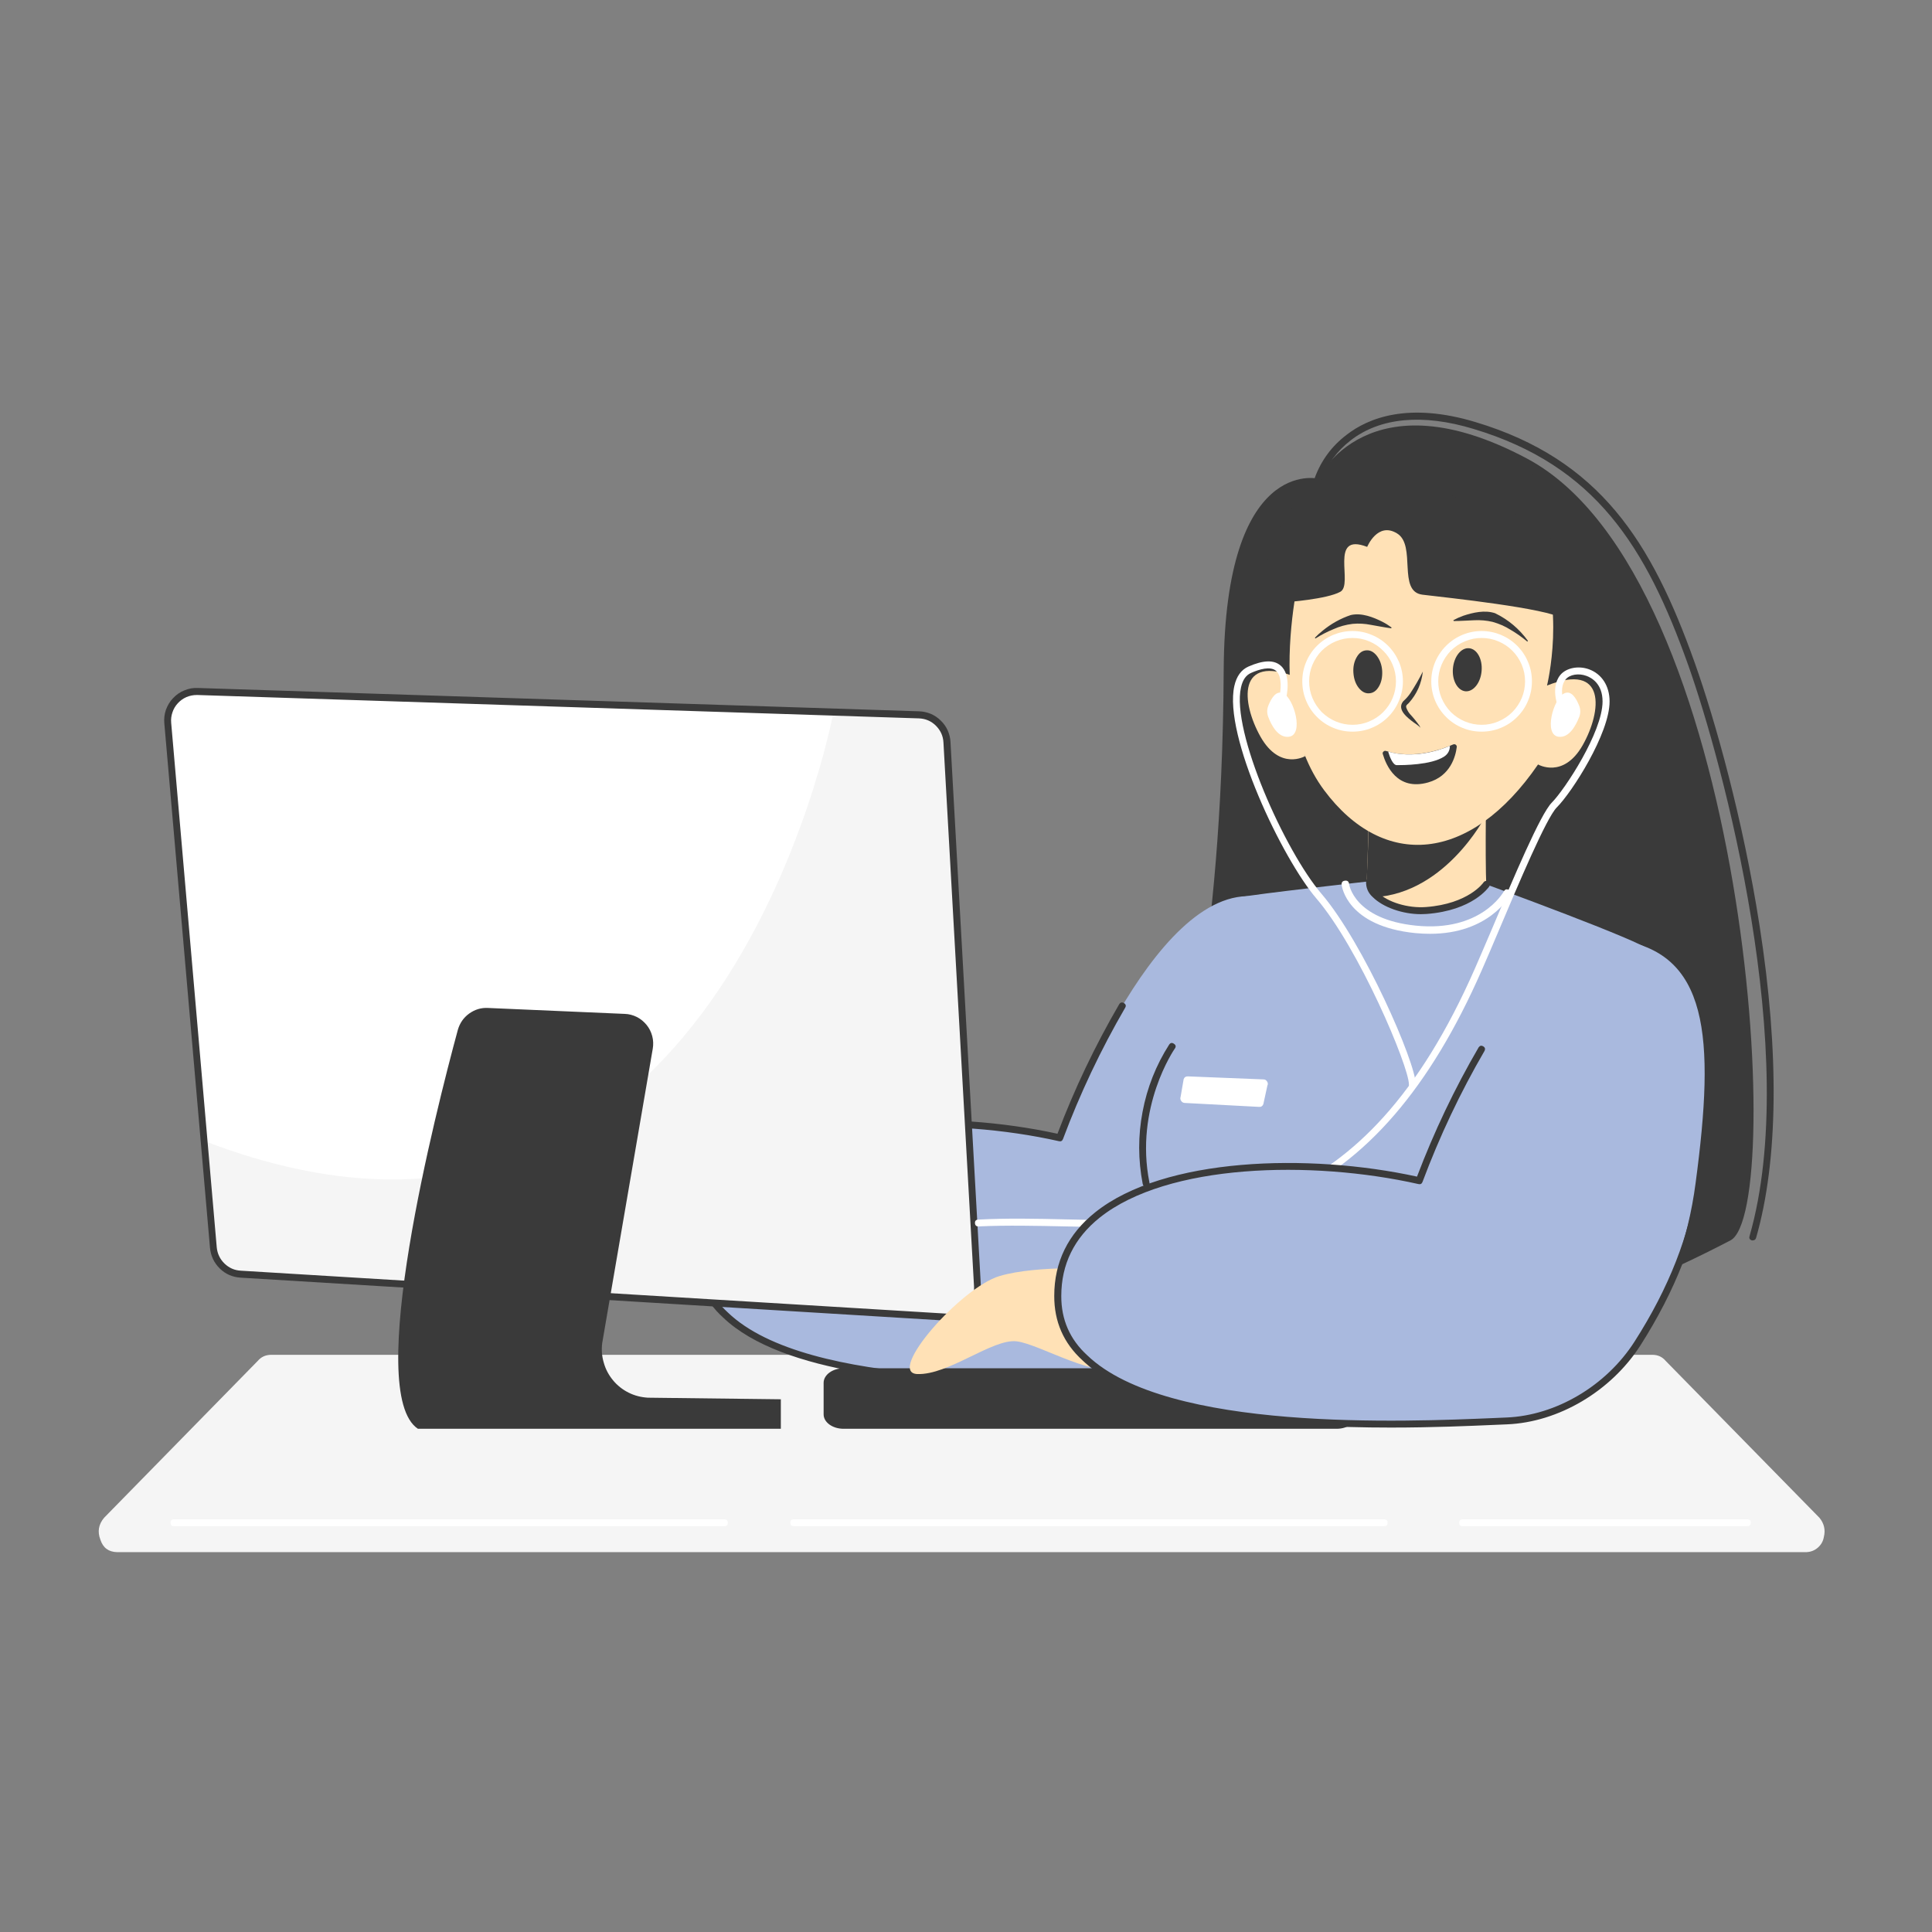 <svg version="1.2" preserveAspectRatio="xMidYMid meet" height="100" viewBox="0 0 75 75" zoomAndPan="magnify" width="100" xmlns:xlink="http://www.w3.org/1999/xlink" xmlns="http://www.w3.org/2000/svg"><rect x="0" y="0" width="75" height="75" fill="#808080" stroke="none"/><defs><clipPath id="933f051afe"><path d="M 3.75 52 L 71 52 L 71 60.258 L 3.75 60.258 Z M 3.75 52"></path></clipPath></defs><g id="26eb66f77e"><g clip-path="url(#933f051afe)" clip-rule="nonzero"><path d="M 4.543 60.254 L 70.125 60.254 C 70.293 60.246 70.438 60.191 70.566 60.082 C 70.691 59.973 70.773 59.836 70.801 59.668 C 70.871 59.391 70.812 59.137 70.629 58.918 L 64.664 52.832 C 64.531 52.676 64.367 52.598 64.16 52.594 L 10.512 52.594 C 10.305 52.598 10.137 52.676 10.004 52.832 L 4.043 58.918 C 3.824 59.176 3.777 59.461 3.898 59.773 C 4 60.086 4.215 60.246 4.543 60.254 Z M 4.543 60.254" style="stroke:none;fill-rule:nonzero;fill:#f5f5f5;fill-opacity:1;"></path></g><path d="M 28.121 59.246 L 6.754 59.246 C 6.664 59.246 6.621 59.203 6.621 59.113 C 6.621 59.023 6.664 58.98 6.754 58.98 L 28.121 58.98 C 28.211 58.98 28.254 59.023 28.254 59.113 C 28.254 59.203 28.211 59.246 28.121 59.246 Z M 28.121 59.246" style="stroke:none;fill-rule:nonzero;fill:#ffffff;fill-opacity:1;"></path><path d="M 53.73 59.246 L 30.816 59.246 C 30.727 59.246 30.68 59.203 30.68 59.113 C 30.68 59.023 30.727 58.98 30.816 58.98 L 53.73 58.98 C 53.82 58.98 53.867 59.023 53.867 59.113 C 53.867 59.203 53.82 59.246 53.73 59.246 Z M 53.73 59.246" style="stroke:none;fill-rule:nonzero;fill:#ffffff;fill-opacity:1;"></path><path d="M 67.828 59.246 L 56.781 59.246 C 56.691 59.246 56.645 59.203 56.645 59.113 C 56.645 59.023 56.691 58.98 56.781 58.98 L 67.828 58.98 C 67.918 58.98 67.965 59.023 67.965 59.113 C 67.965 59.203 67.918 59.246 67.828 59.246 Z M 67.828 59.246" style="stroke:none;fill-rule:nonzero;fill:#ffffff;fill-opacity:1;"></path><path d="M 51.168 18.582 C 51.168 18.582 47.551 17.703 47.504 25.988 C 47.445 37.941 45.566 41.297 46.926 41.016 C 48.281 40.734 46.578 58.891 67.176 48.152 C 69.352 47.02 67.879 22.391 59.285 17.805 C 53.105 14.508 51.168 18.582 51.168 18.582 Z M 51.168 18.582" style="stroke:none;fill-rule:nonzero;fill:#3a3a3a;fill-opacity:1;"></path><path d="M 51.867 44.25 C 51.574 46.496 50.82 48.578 49.605 50.488 C 48.5 52.219 46.496 53.41 44.531 53.492 C 40.895 53.637 27.105 54.457 27.105 48.641 C 27.105 43.453 35.766 42.953 41.137 44.164 C 41.137 44.164 44.691 34.277 48.785 34.809 C 52.375 35.27 52.629 38.559 51.867 44.25 Z M 51.867 44.25" style="stroke:none;fill-rule:nonzero;fill:#a9b9de;fill-opacity:1;"></path><path d="M 40.035 53.75 C 35.84 53.75 30.363 53.34 28.07 51.145 C 27.332 50.473 26.965 49.637 26.973 48.641 C 26.973 47.328 27.508 46.234 28.566 45.391 C 31.227 43.262 36.836 43.086 41.051 44.012 C 41.711 42.27 42.508 40.598 43.445 38.988 C 43.492 38.91 43.555 38.895 43.633 38.941 C 43.707 38.988 43.723 39.051 43.676 39.125 C 42.73 40.754 41.926 42.453 41.266 44.215 C 41.238 44.289 41.188 44.32 41.109 44.301 C 36.945 43.363 31.355 43.508 28.734 45.605 C 27.746 46.398 27.242 47.418 27.242 48.645 C 27.238 49.562 27.578 50.336 28.258 50.953 C 31.359 53.926 40.598 53.531 44.078 53.383 L 44.531 53.363 C 46.453 53.285 48.402 52.129 49.496 50.422 C 50.836 48.332 51.645 46.254 51.914 44.238 C 51.926 44.148 51.977 44.109 52.066 44.121 C 52.152 44.133 52.191 44.184 52.18 44.273 C 51.906 46.328 51.078 48.445 49.723 50.57 C 48.582 52.352 46.551 53.551 44.539 53.633 L 44.09 53.652 C 43.102 53.688 41.664 53.75 40.035 53.75 Z M 40.035 53.75" style="stroke:none;fill-rule:nonzero;fill:#3a3a3a;fill-opacity:1;"></path><path d="M 6.512 28.078 L 8.281 48.441 C 8.309 48.719 8.422 48.953 8.621 49.148 C 8.82 49.344 9.059 49.449 9.336 49.465 L 36.742 51.129 C 36.902 51.141 37.059 51.117 37.211 51.059 C 37.359 51.004 37.492 50.918 37.605 50.805 C 37.723 50.691 37.809 50.559 37.863 50.406 C 37.922 50.258 37.945 50.102 37.938 49.941 L 36.758 28.816 C 36.742 28.523 36.633 28.273 36.422 28.07 C 36.215 27.863 35.961 27.758 35.668 27.746 L 7.668 26.84 C 7.508 26.832 7.352 26.863 7.199 26.926 C 7.051 26.988 6.922 27.078 6.809 27.195 C 6.699 27.316 6.617 27.453 6.566 27.605 C 6.512 27.758 6.496 27.918 6.512 28.078 Z M 6.512 28.078" style="stroke:none;fill-rule:nonzero;fill:#ffffff;fill-opacity:1;"></path><path d="M 8.281 48.441 L 7.922 44.289 C 27.844 51.965 32.355 27.645 32.355 27.645 L 35.668 27.754 C 35.961 27.762 36.215 27.871 36.422 28.074 C 36.633 28.281 36.742 28.531 36.758 28.824 L 37.941 49.945 C 37.949 50.105 37.926 50.262 37.867 50.414 C 37.809 50.566 37.723 50.695 37.609 50.812 C 37.496 50.926 37.363 51.012 37.211 51.066 C 37.062 51.125 36.906 51.148 36.742 51.137 L 9.336 49.465 C 9.059 49.449 8.82 49.344 8.621 49.148 C 8.422 48.953 8.309 48.719 8.281 48.441 Z M 8.281 48.441" style="stroke:none;fill-rule:nonzero;fill:#f5f5f5;fill-opacity:1;"></path><path d="M 36.812 51.266 L 36.734 51.266 L 9.336 49.598 C 9.023 49.578 8.754 49.461 8.531 49.242 C 8.309 49.023 8.184 48.758 8.152 48.445 L 6.379 28.078 C 6.363 27.898 6.383 27.723 6.441 27.555 C 6.504 27.383 6.594 27.23 6.719 27.102 C 6.844 26.969 6.988 26.867 7.156 26.801 C 7.324 26.73 7.496 26.699 7.676 26.707 L 35.676 27.613 C 35.836 27.617 35.984 27.652 36.133 27.711 C 36.277 27.773 36.406 27.859 36.52 27.973 C 36.633 28.082 36.723 28.207 36.789 28.352 C 36.852 28.496 36.891 28.648 36.898 28.805 L 38.078 49.926 C 38.09 50.102 38.062 50.27 38.004 50.434 C 37.945 50.598 37.855 50.742 37.738 50.871 C 37.617 50.996 37.477 51.094 37.316 51.164 C 37.156 51.234 36.992 51.266 36.816 51.266 Z M 7.637 26.98 C 7.496 26.98 7.363 27.008 7.234 27.062 C 7.109 27.117 6.996 27.199 6.902 27.301 C 6.809 27.402 6.738 27.52 6.695 27.652 C 6.648 27.785 6.633 27.922 6.645 28.059 L 8.414 48.422 C 8.438 48.668 8.539 48.879 8.715 49.051 C 8.895 49.223 9.105 49.316 9.352 49.328 L 36.758 50.996 C 36.898 51.004 37.035 50.984 37.168 50.934 C 37.301 50.883 37.418 50.809 37.52 50.707 C 37.621 50.609 37.695 50.492 37.746 50.359 C 37.797 50.227 37.82 50.09 37.812 49.945 L 36.625 28.828 C 36.613 28.57 36.512 28.352 36.328 28.168 C 36.145 27.988 35.922 27.895 35.664 27.887 L 7.664 26.98 Z M 7.637 26.98" style="stroke:none;fill-rule:nonzero;fill:#3a3a3a;fill-opacity:1;"></path><path d="M 17.773 39.98 C 16.902 43.195 14.133 54.074 16.223 55.465 L 30.312 55.465 L 30.312 54.32 L 25.148 54.258 C 24.887 54.242 24.637 54.18 24.402 54.062 C 24.168 53.945 23.965 53.785 23.797 53.582 C 23.629 53.379 23.508 53.152 23.438 52.898 C 23.363 52.645 23.344 52.391 23.379 52.129 L 25.34 40.711 C 25.367 40.547 25.363 40.387 25.32 40.223 C 25.277 40.062 25.207 39.918 25.102 39.789 C 24.996 39.66 24.871 39.555 24.723 39.48 C 24.574 39.406 24.414 39.363 24.25 39.359 L 18.949 39.129 C 18.68 39.113 18.434 39.188 18.211 39.348 C 17.992 39.508 17.848 39.719 17.773 39.98 Z M 17.773 39.98" style="stroke:none;fill-rule:nonzero;fill:#3a3a3a;fill-opacity:1;"></path><path d="M 56.977 32.109 C 57.684 31.988 58.32 31.715 58.895 31.285 C 59.465 30.859 59.91 30.324 60.227 29.688 C 61.055 28.016 63.074 26.172 61.883 21.57 C 60.66 16.824 53.395 16.305 51.023 18.711 C 47.324 22.469 48.789 28.551 50.91 31.043 C 52.227 32.594 55.039 32.445 56.977 32.109 Z M 56.977 32.109" style="stroke:none;fill-rule:nonzero;fill:#3a3a3a;fill-opacity:1;"></path><path d="M 57.699 30.273 C 57.699 30.273 57.645 33.125 57.699 34.449 C 57.699 34.449 53.453 40.289 53.023 34.996 C 53.023 34.996 53.25 30.414 53.09 28.184 C 52.926 25.957 57.699 30.273 57.699 30.273 Z M 57.699 30.273" style="stroke:none;fill-rule:nonzero;fill:#ffe1b6;fill-opacity:1;"></path><path d="M 53.145 29.562 L 57.676 31.664 C 57.676 31.664 56.023 34.906 53.02 34.836 C 53.023 34.836 53.195 31.652 53.145 29.562 Z M 53.145 29.562" style="stroke:none;fill-rule:nonzero;fill:#3a3a3a;fill-opacity:1;"></path><path d="M 50.691 21.285 C 50.691 21.285 48.875 27.281 51.402 30.676 C 53.711 33.773 57.074 33.512 59.707 29.676 C 59.707 29.676 60.688 30.25 61.441 28.926 C 62.191 27.598 62.363 25.691 60.055 26.613 C 60.055 26.613 60.824 23.5 59.617 21.168 C 58.52 19.055 51.555 19.613 50.691 21.285 Z M 50.691 21.285" style="stroke:none;fill-rule:nonzero;fill:#ffe1b6;fill-opacity:1;"></path><path d="M 56.402 25.953 C 56.363 26.414 56.586 26.809 56.891 26.836 C 57.199 26.859 57.48 26.504 57.516 26.043 C 57.555 25.582 57.336 25.188 57.027 25.164 C 56.719 25.137 56.441 25.492 56.402 25.953 Z M 56.402 25.953" style="stroke:none;fill-rule:nonzero;fill:#3a3a3a;fill-opacity:1;"></path><path d="M 53.656 26.043 C 53.668 26.273 53.629 26.477 53.531 26.645 C 53.434 26.816 53.305 26.906 53.152 26.914 C 53 26.926 52.863 26.852 52.742 26.699 C 52.621 26.543 52.555 26.348 52.539 26.117 C 52.523 25.887 52.566 25.688 52.664 25.516 C 52.762 25.344 52.887 25.254 53.043 25.246 C 53.195 25.234 53.332 25.309 53.453 25.465 C 53.57 25.621 53.641 25.812 53.656 26.043 Z M 53.656 26.043" style="stroke:none;fill-rule:nonzero;fill:#3a3a3a;fill-opacity:1;"></path><path d="M 55.234 26.07 C 55.09 26.359 54.926 26.641 54.75 26.91 C 54.672 27.027 54.578 27.129 54.473 27.223 C 54.207 27.547 54.648 27.871 54.883 28.047 C 54.953 28.094 55.02 28.141 55.082 28.191 C 55.102 28.211 55.121 28.23 55.133 28.254 C 55.129 28.227 55.121 28.199 55.105 28.176 C 54.992 28.016 54.871 27.867 54.738 27.723 C 54.676 27.652 54.629 27.57 54.594 27.477 C 54.574 27.422 54.59 27.379 54.633 27.344 L 54.695 27.285 C 55.004 26.938 55.184 26.531 55.234 26.07 Z M 55.234 26.07" style="stroke:none;fill-rule:nonzero;fill:#3a3a3a;fill-opacity:1;"></path><path d="M 56.414 28.898 C 56.012 29.078 54.891 29.5 53.805 29.152 C 53.766 29.141 53.734 29.148 53.707 29.176 C 53.676 29.203 53.668 29.234 53.68 29.273 C 53.805 29.699 54.23 30.715 55.438 30.375 C 56.312 30.129 56.508 29.352 56.551 29 C 56.555 28.965 56.543 28.934 56.512 28.91 C 56.48 28.887 56.449 28.887 56.414 28.898 Z M 56.414 28.898" style="stroke:none;fill-rule:nonzero;fill:#3a3a3a;fill-opacity:1;"></path><path d="M 56.285 28.953 C 56.285 29.129 56.211 29.27 56.066 29.367 C 55.562 29.703 54.445 29.703 54.223 29.703 C 54.074 29.703 53.953 29.395 53.887 29.176 C 54.848 29.453 55.82 29.152 56.285 28.953 Z M 56.285 28.953" style="stroke:none;fill-rule:nonzero;fill:#ffffff;fill-opacity:1;"></path><path d="M 51.066 24.785 C 51.289 24.645 51.523 24.523 51.77 24.422 C 52.004 24.316 52.25 24.25 52.504 24.219 C 52.746 24.195 52.984 24.211 53.223 24.258 C 53.477 24.301 53.738 24.355 54.008 24.391 L 54.02 24.359 C 53.91 24.277 53.793 24.203 53.672 24.141 C 53.309 23.957 52.859 23.781 52.441 23.875 C 52.039 24.008 51.672 24.215 51.344 24.484 C 51.234 24.57 51.137 24.66 51.043 24.758 Z M 51.066 24.785" style="stroke:none;fill-rule:nonzero;fill:#3a3a3a;fill-opacity:1;"></path><path d="M 59.312 24.875 C 58.977 24.414 58.555 24.055 58.039 23.805 C 57.637 23.672 57.184 23.777 56.797 23.906 C 56.668 23.953 56.543 24.008 56.422 24.074 L 56.43 24.109 C 56.699 24.109 56.965 24.086 57.227 24.078 C 57.469 24.066 57.707 24.086 57.941 24.141 C 58.191 24.211 58.426 24.312 58.641 24.449 C 58.871 24.582 59.086 24.738 59.289 24.906 L 59.312 24.883 Z M 59.312 24.875" style="stroke:none;fill-rule:nonzero;fill:#3a3a3a;fill-opacity:1;"></path><path d="M 50.668 29.352 C 50.668 29.352 49.688 29.93 48.934 28.602 C 48.184 27.27 48.012 25.367 50.32 26.289" style="stroke:none;fill-rule:nonzero;fill:#ffe1b6;fill-opacity:1;"></path><path d="M 57.688 34.328 C 57.688 34.328 63.828 36.57 64.043 36.891 C 64.254 37.211 60.207 53.367 59.645 53.887 C 58.156 55.27 50.117 54.203 47.824 53.141 C 43.875 42.676 47.773 34.934 48.199 34.824 C 48.625 34.719 53.098 34.219 53.098 34.219 C 53.098 34.219 53.34 35.328 55.18 35.34 C 56.926 35.352 57.688 34.328 57.688 34.328 Z M 57.688 34.328" style="stroke:none;fill-rule:nonzero;fill:#a9b9de;fill-opacity:1;"></path><path d="M 55.52 36.25 C 57.781 36.25 58.598 34.809 58.633 34.742 C 58.68 34.66 58.66 34.594 58.574 34.547 C 58.488 34.504 58.426 34.52 58.379 34.605 C 58.34 34.668 57.473 36.184 54.973 35.934 C 52.555 35.691 52.371 34.324 52.371 34.316 C 52.359 34.219 52.309 34.176 52.211 34.188 C 52.113 34.199 52.074 34.254 52.082 34.348 C 52.09 34.414 52.293 35.957 54.945 36.223 C 55.152 36.242 55.336 36.25 55.52 36.25 Z M 55.52 36.25" style="stroke:none;fill-rule:nonzero;fill:#ffffff;fill-opacity:1;"></path><path d="M 55.16 35.488 C 54.441 35.488 53.688 35.219 53.293 34.828 C 53.109 34.664 53.023 34.461 53.031 34.215 C 53.043 34.125 53.09 34.086 53.18 34.094 C 53.27 34.102 53.309 34.148 53.301 34.238 C 53.297 34.402 53.359 34.535 53.484 34.641 C 53.855 35.02 54.66 35.266 55.359 35.211 C 57.008 35.086 57.578 34.273 57.582 34.266 C 57.633 34.191 57.695 34.18 57.77 34.23 C 57.844 34.281 57.859 34.344 57.809 34.418 C 57.781 34.453 57.172 35.344 55.379 35.48 C 55.305 35.484 55.234 35.488 55.16 35.488 Z M 55.16 35.488" style="stroke:none;fill-rule:nonzero;fill:#3a3a3a;fill-opacity:1;"></path><path d="M 53.074 21.23 C 53.074 21.23 53.477 20.242 54.234 20.707 C 54.996 21.172 54.234 22.969 55.223 23.086 C 56.207 23.203 60.043 23.609 60.676 24.016 C 61.309 24.422 61.43 21.75 60.969 21.461 C 60.504 21.172 59.168 20.121 58.824 19.953 C 58.48 19.785 55.922 19.141 55.922 19.141 L 53.074 19.141 C 53.074 19.141 50.934 20.125 50.812 20.242 C 50.695 20.355 49.941 22.273 49.941 22.273 L 49.941 23.375 C 49.941 23.375 51.508 23.262 52.031 22.973 C 52.555 22.688 51.566 20.648 53.074 21.23 Z M 53.074 21.23" style="stroke:none;fill-rule:nonzero;fill:#3a3a3a;fill-opacity:1;"></path><path d="M 68.047 48.152 C 68.035 48.152 68.02 48.152 68.008 48.152 C 67.922 48.125 67.891 48.07 67.918 47.984 C 69.934 40.953 66.879 29.598 65.535 25.816 C 63.895 21.211 61.93 18.074 57.207 16.652 C 55.23 16.051 53.578 16.207 52.434 17.094 C 51.914 17.496 51.535 18.004 51.297 18.621 C 51.27 18.703 51.215 18.734 51.129 18.707 C 51.043 18.68 51.016 18.621 51.043 18.539 C 51.293 17.867 51.703 17.316 52.27 16.883 C 53.117 16.223 54.676 15.598 57.285 16.387 C 62.109 17.84 64.117 21.035 65.785 25.715 C 66.582 27.953 67.664 31.812 68.305 35.926 C 69.078 40.871 69.031 45.066 68.172 48.051 C 68.156 48.113 68.113 48.148 68.047 48.152 Z M 68.047 48.152" style="stroke:none;fill-rule:nonzero;fill:#3a3a3a;fill-opacity:1;"></path><path d="M 57.516 28.402 C 57.258 28.402 57.008 28.355 56.77 28.254 C 56.531 28.156 56.32 28.016 56.137 27.832 C 55.953 27.648 55.812 27.438 55.711 27.199 C 55.613 26.961 55.562 26.711 55.562 26.449 C 55.562 26.191 55.613 25.941 55.711 25.703 C 55.812 25.465 55.953 25.254 56.137 25.07 C 56.32 24.887 56.531 24.746 56.77 24.645 C 57.008 24.547 57.258 24.496 57.516 24.496 C 57.777 24.496 58.023 24.547 58.266 24.645 C 58.504 24.746 58.715 24.887 58.898 25.07 C 59.082 25.254 59.223 25.465 59.32 25.703 C 59.422 25.941 59.469 26.191 59.469 26.449 C 59.469 26.711 59.422 26.957 59.32 27.199 C 59.223 27.438 59.082 27.648 58.898 27.832 C 58.715 28.016 58.504 28.156 58.266 28.254 C 58.023 28.355 57.777 28.402 57.516 28.402 Z M 57.516 24.766 C 57.293 24.766 57.078 24.809 56.871 24.895 C 56.664 24.98 56.484 25.102 56.324 25.258 C 56.168 25.418 56.047 25.602 55.961 25.805 C 55.875 26.012 55.832 26.227 55.832 26.449 C 55.832 26.676 55.875 26.891 55.961 27.098 C 56.047 27.301 56.168 27.484 56.324 27.645 C 56.484 27.801 56.664 27.922 56.871 28.008 C 57.078 28.094 57.293 28.137 57.516 28.137 C 57.742 28.137 57.957 28.094 58.16 28.008 C 58.367 27.922 58.551 27.801 58.707 27.645 C 58.867 27.484 58.988 27.301 59.074 27.098 C 59.16 26.891 59.203 26.676 59.203 26.449 C 59.203 26.227 59.16 26.012 59.074 25.805 C 58.988 25.602 58.867 25.418 58.707 25.258 C 58.551 25.102 58.367 24.98 58.16 24.895 C 57.957 24.809 57.742 24.766 57.516 24.766 Z M 57.516 24.766" style="stroke:none;fill-rule:nonzero;fill:#ffffff;fill-opacity:1;"></path><path d="M 52.504 28.402 C 52.246 28.402 51.996 28.355 51.758 28.254 C 51.52 28.156 51.309 28.016 51.125 27.832 C 50.941 27.648 50.801 27.438 50.703 27.199 C 50.602 26.957 50.555 26.711 50.555 26.449 C 50.555 26.191 50.602 25.941 50.703 25.703 C 50.801 25.465 50.941 25.254 51.125 25.07 C 51.309 24.887 51.52 24.746 51.758 24.645 C 52 24.547 52.246 24.496 52.508 24.496 C 52.766 24.496 53.016 24.547 53.254 24.648 C 53.492 24.746 53.703 24.887 53.887 25.07 C 54.07 25.254 54.211 25.465 54.312 25.703 C 54.41 25.941 54.461 26.191 54.461 26.449 C 54.461 26.711 54.41 26.961 54.309 27.199 C 54.211 27.438 54.07 27.648 53.887 27.832 C 53.703 28.016 53.492 28.156 53.254 28.254 C 53.012 28.355 52.766 28.402 52.504 28.402 Z M 52.504 24.766 C 52.281 24.766 52.066 24.809 51.859 24.895 C 51.652 24.98 51.473 25.102 51.312 25.258 C 51.156 25.418 51.035 25.602 50.949 25.805 C 50.863 26.012 50.82 26.227 50.82 26.449 C 50.82 26.676 50.863 26.891 50.949 27.098 C 51.035 27.301 51.156 27.484 51.312 27.645 C 51.473 27.801 51.652 27.922 51.859 28.008 C 52.066 28.094 52.281 28.137 52.504 28.137 C 52.73 28.137 52.945 28.094 53.148 28.008 C 53.355 27.922 53.539 27.801 53.695 27.645 C 53.855 27.484 53.977 27.301 54.062 27.098 C 54.148 26.891 54.191 26.676 54.191 26.449 C 54.191 26.227 54.148 26.012 54.062 25.805 C 53.977 25.602 53.855 25.418 53.695 25.262 C 53.539 25.102 53.355 24.98 53.148 24.895 C 52.945 24.809 52.73 24.766 52.504 24.766 Z M 52.504 24.766" style="stroke:none;fill-rule:nonzero;fill:#ffffff;fill-opacity:1;"></path><path d="M 51.891 53.117 L 32.746 53.117 C 32.32 53.117 31.973 53.371 31.973 53.68 L 31.973 54.906 C 31.973 55.215 32.32 55.465 32.746 55.465 L 51.891 55.465 C 52.316 55.465 52.664 55.215 52.664 54.906 L 52.664 53.68 C 52.664 53.371 52.316 53.117 51.891 53.117 Z M 51.891 53.117" style="stroke:none;fill-rule:nonzero;fill:#3a3a3a;fill-opacity:1;"></path><path d="M 44.492 46.066 C 44.418 46.066 44.375 46.031 44.359 45.957 C 44.18 45.023 44.176 44.09 44.355 43.156 C 44.531 42.223 44.875 41.352 45.387 40.551 C 45.438 40.477 45.5 40.469 45.574 40.52 C 45.648 40.57 45.66 40.633 45.605 40.707 C 45.59 40.727 44.035 42.984 44.621 45.906 C 44.641 45.992 44.605 46.047 44.516 46.062 Z M 44.492 46.066" style="stroke:none;fill-rule:nonzero;fill:#3a3a3a;fill-opacity:1;"></path><path d="M 45.988 42.816 L 48.875 42.969 C 48.953 42.977 49.012 42.941 49.043 42.863 L 49.199 42.145 C 49.227 42.09 49.223 42.035 49.188 41.984 C 49.156 41.93 49.109 41.902 49.047 41.902 L 46.117 41.785 C 46.035 41.781 45.977 41.816 45.949 41.895 L 45.832 42.574 C 45.812 42.633 45.816 42.684 45.852 42.734 C 45.883 42.785 45.93 42.812 45.988 42.816 Z M 45.988 42.816" style="stroke:none;fill-rule:nonzero;fill:#ffffff;fill-opacity:1;"></path><path d="M 61.305 27.832 C 61.363 27.68 61.359 27.531 61.297 27.379 C 61.191 27.125 61.004 26.773 60.711 26.922 C 60.309 27.121 59.906 28.527 60.508 28.602 C 60.93 28.648 61.18 28.145 61.305 27.832 Z M 61.305 27.832" style="stroke:none;fill-rule:nonzero;fill:#ffffff;fill-opacity:1;"></path><path d="M 49.234 27.832 C 49.176 27.68 49.18 27.531 49.242 27.379 C 49.348 27.125 49.535 26.773 49.828 26.922 C 50.23 27.121 50.633 28.527 50.031 28.602 C 49.609 28.648 49.352 28.145 49.234 27.832 Z M 49.234 27.832" style="stroke:none;fill-rule:nonzero;fill:#ffffff;fill-opacity:1;"></path><path d="M 43.277 47.637 C 42.637 47.637 41.996 47.625 41.359 47.609 C 40.246 47.586 39.094 47.559 37.988 47.609 C 37.902 47.613 37.855 47.57 37.848 47.484 C 37.844 47.395 37.887 47.348 37.977 47.344 C 39.09 47.285 40.254 47.309 41.367 47.336 C 47.027 47.469 52.879 47.594 57.27 37.566 C 57.449 37.164 57.672 36.629 57.914 36.07 C 58.754 34.074 59.805 31.59 60.242 31.156 C 60.746 30.648 62.211 28.418 62.211 27.23 C 62.211 26.535 61.773 26.305 61.586 26.238 C 61.281 26.125 60.938 26.184 60.781 26.371 C 60.449 26.773 60.797 27.508 60.801 27.512 C 60.844 27.594 60.824 27.656 60.738 27.695 C 60.656 27.734 60.598 27.715 60.559 27.629 C 60.539 27.594 60.133 26.738 60.574 26.199 C 60.801 25.93 61.266 25.832 61.68 25.98 C 62.18 26.16 62.484 26.629 62.484 27.23 C 62.484 28.473 61.027 30.754 60.434 31.344 C 60.031 31.746 58.953 34.301 58.164 36.168 C 57.926 36.73 57.699 37.262 57.52 37.668 C 55.523 42.223 53.031 45.117 49.91 46.5 C 47.754 47.457 45.508 47.637 43.277 47.637 Z M 43.277 47.637" style="stroke:none;fill-rule:nonzero;fill:#ffffff;fill-opacity:1;"></path><path d="M 54.828 42.238 C 54.738 42.238 54.695 42.195 54.695 42.105 C 54.695 41.387 52.742 36.789 51.102 34.879 C 49.785 33.34 47.484 28.551 47.918 26.625 C 48.004 26.25 48.184 26 48.465 25.875 C 49.027 25.629 49.445 25.605 49.711 25.836 C 50.145 26.203 49.938 27.066 49.926 27.102 C 49.906 27.191 49.852 27.223 49.762 27.203 C 49.676 27.18 49.645 27.125 49.664 27.039 C 49.715 26.836 49.793 26.254 49.531 26.039 C 49.312 25.855 48.887 25.98 48.57 26.121 C 48.371 26.207 48.242 26.387 48.176 26.684 C 47.785 28.395 49.898 33.066 51.305 34.703 C 52.926 36.598 54.961 41.242 54.961 42.105 C 54.961 42.191 54.918 42.238 54.828 42.238 Z M 54.828 42.238" style="stroke:none;fill-rule:nonzero;fill:#ffffff;fill-opacity:1;"></path><path d="M 42.996 49.258 C 42.996 49.258 40.293 49.094 38.805 49.535 C 37.316 49.973 34.395 53.285 35.605 53.34 C 36.816 53.391 38.527 51.961 39.465 52.07 C 40.402 52.184 42.672 53.633 43.688 53.043 C 44.707 52.457 42.996 49.258 42.996 49.258 Z M 42.996 49.258" style="stroke:none;fill-rule:nonzero;fill:#ffe1b6;fill-opacity:1;"></path><path d="M 65.824 45.918 C 65.531 48.164 64.777 50.242 63.562 52.156 C 62.457 53.887 60.453 55.078 58.492 55.16 C 54.855 55.305 41.066 56.125 41.066 50.305 C 41.066 45.121 49.723 44.621 55.098 45.832 C 55.098 45.832 58.648 35.945 62.742 36.473 C 66.336 36.938 66.586 40.227 65.824 45.918 Z M 65.824 45.918" style="stroke:none;fill-rule:nonzero;fill:#a9b9de;fill-opacity:1;"></path><path d="M 53.992 55.418 C 49.793 55.418 44.324 55.008 42.023 52.809 C 41.285 52.137 40.922 51.301 40.926 50.305 C 40.926 48.996 41.461 47.902 42.52 47.059 C 45.184 44.93 50.789 44.754 55.008 45.676 C 55.668 43.938 56.465 42.262 57.402 40.656 C 57.449 40.59 57.508 40.578 57.578 40.617 C 57.648 40.66 57.664 40.715 57.633 40.789 C 56.684 42.418 55.883 44.117 55.223 45.879 C 55.195 45.957 55.141 45.984 55.062 45.965 C 50.898 45.027 45.312 45.172 42.688 47.27 C 41.699 48.062 41.199 49.082 41.199 50.309 C 41.195 51.227 41.531 51.996 42.211 52.617 C 45.316 55.59 54.555 55.195 58.031 55.047 L 58.484 55.027 C 60.406 54.949 62.355 53.793 63.449 52.086 C 64.789 49.996 65.602 47.914 65.871 45.895 C 65.883 45.809 65.934 45.77 66.023 45.781 C 66.109 45.793 66.148 45.844 66.137 45.934 C 65.863 47.988 65.035 50.105 63.68 52.23 C 62.539 54.008 60.504 55.211 58.5 55.293 L 58.047 55.312 C 57.062 55.355 55.625 55.418 53.992 55.418 Z M 53.992 55.418" style="stroke:none;fill-rule:nonzero;fill:#3a3a3a;fill-opacity:1;"></path></g></svg>